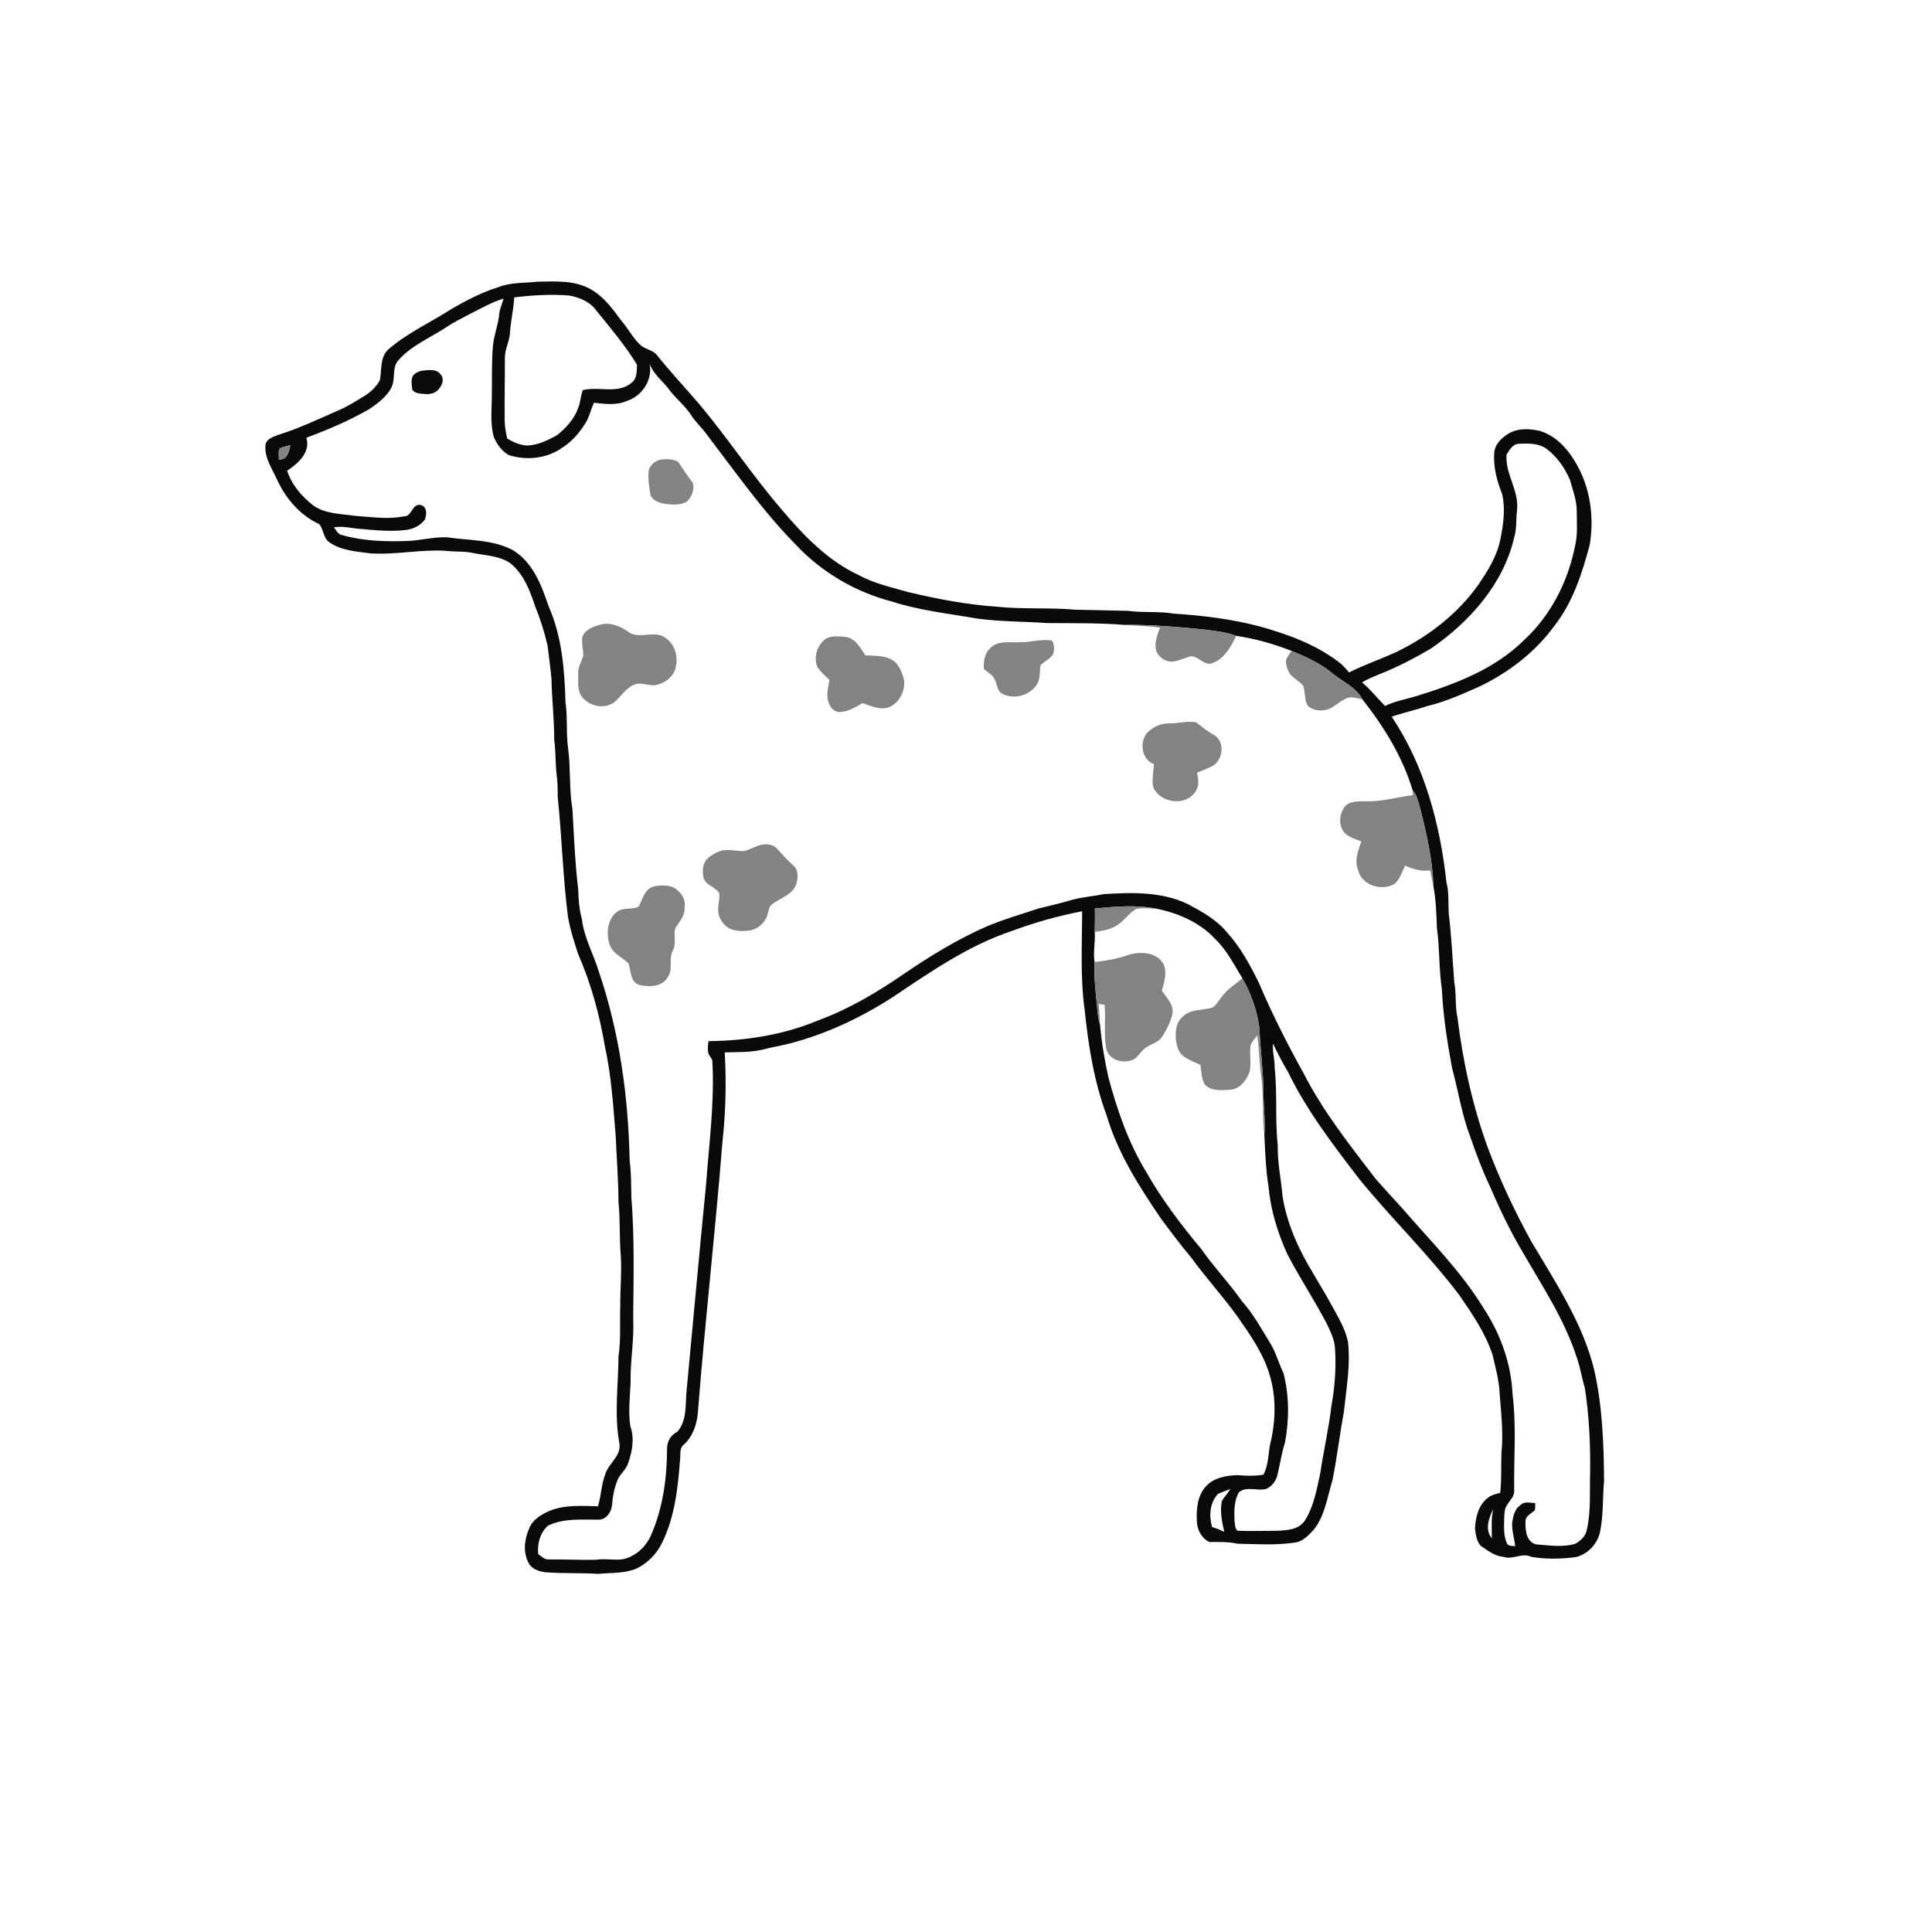 <ns0:svg xmlns:ns0="http://www.w3.org/2000/svg" width="1024pt" height="1024pt" viewBox="0 0 1024 1024" version="1.1">
<ns0:g id="#ffffffff">
<ns0:path fill="#ffffff" opacity="0" d=" M 0.00 0.00 L 1024.00 0.00 L 1024.00 1024.00 L 0.00 1024.00 L 0.00 0.00 M 264.30 152.14 C 253.26 155.58 243.10 161.34 233.33 167.43 C 224.00 172.93 214.24 177.94 205.98 185.03 C 201.29 189.22 202.42 195.92 201.36 201.46 C 199.45 205.02 196.40 207.91 192.96 209.99 C 188.58 212.63 184.27 215.43 179.54 217.43 C 168.98 222.03 158.56 227.06 147.54 230.46 C 144.85 231.57 141.07 232.53 140.70 235.96 C 140.10 242.94 144.52 248.82 147.17 254.91 C 151.80 264.66 159.30 273.25 169.22 277.80 C 171.54 280.56 171.28 285.19 174.57 287.43 C 180.79 291.82 188.70 292.26 195.99 293.26 C 209.36 294.22 222.64 291.16 236.00 291.92 C 241.00 292.58 246.11 292.02 251.06 293.16 C 257.60 294.47 264.78 294.60 270.46 298.50 C 277.73 304.34 281.04 313.44 283.86 322.01 C 286.59 328.54 288.63 335.36 290.24 342.25 C 290.93 348.17 291.79 354.08 292.31 360.02 C 292.48 370.70 293.79 381.32 293.74 392.02 C 294.64 398.48 294.29 405.03 295.13 411.50 C 295.57 415.01 295.60 418.54 295.58 422.07 C 297.78 443.19 298.32 464.52 300.99 485.61 C 302.11 492.42 304.24 498.96 306.36 505.51 C 313.28 521.27 317.81 537.99 320.68 554.94 C 324.09 570.43 325.01 586.29 326.32 602.04 C 326.84 613.69 327.76 625.32 327.80 636.99 C 328.81 646.63 328.19 656.35 329.06 666.00 C 329.56 674.67 328.68 683.33 328.76 692.01 C 328.45 701.00 329.14 710.04 327.81 718.98 C 327.74 734.36 325.44 749.87 328.32 765.14 C 329.27 771.89 322.46 775.60 320.76 781.50 C 318.67 786.92 318.67 792.84 316.92 798.36 C 308.21 798.15 299.07 797.44 290.87 800.96 C 286.77 802.85 282.45 805.38 280.63 809.75 C 278.05 815.38 277.07 822.38 279.99 828.07 C 281.55 831.55 285.51 832.89 289.03 833.32 C 298.33 834.07 307.69 833.57 317.00 834.18 C 323.55 833.55 330.36 834.05 336.62 831.67 C 343.03 828.89 348.20 823.56 351.14 817.25 C 357.77 803.51 359.37 788.07 360.49 773.06 C 360.78 770.71 360.11 767.83 362.03 766.03 C 367.51 761.37 369.70 753.97 370.03 747.00 C 373.71 699.79 379.17 652.72 382.88 605.51 C 384.64 589.67 385.05 573.71 384.12 557.78 C 391.10 557.59 398.21 557.88 405.04 556.12 C 409.37 555.00 413.79 554.25 418.14 553.18 C 437.56 548.20 455.95 539.56 472.79 528.75 C 492.98 515.23 513.30 501.06 536.56 493.34 C 548.57 488.88 560.98 485.40 573.55 482.99 C 573.54 500.34 572.49 517.80 574.86 535.06 C 576.84 554.10 579.85 573.24 586.56 591.27 C 592.42 611.15 603.74 628.78 615.27 645.80 C 620.50 652.84 625.76 659.87 631.40 666.59 C 639.23 677.34 648.24 687.16 656.00 697.97 C 662.87 707.81 669.95 717.90 673.19 729.62 C 676.66 741.65 675.99 754.60 672.95 766.63 C 672.22 771.69 672.10 776.99 669.65 781.62 C 665.13 782.36 660.53 782.27 655.98 781.85 C 649.93 782.04 643.18 783.17 639.00 788.00 C 634.65 792.88 634.07 799.78 634.35 806.02 C 634.38 810.58 636.73 815.30 640.98 817.30 C 646.00 817.28 651.04 817.10 655.99 818.21 C 665.96 818.39 676.03 819.11 685.94 817.64 C 690.22 817.31 693.32 813.98 696.09 811.05 C 702.26 803.56 703.46 793.52 706.24 784.53 C 708.69 772.34 710.13 759.97 712.36 747.74 C 713.63 735.56 715.87 723.32 714.44 711.06 C 712.91 703.97 709.04 697.72 705.59 691.44 C 702.62 685.85 699.21 680.52 696.07 675.03 C 688.35 662.39 682.07 648.61 679.75 633.89 C 679.01 624.91 677.02 616.04 677.24 606.99 C 675.75 593.32 677.10 579.50 675.58 565.85 C 675.68 561.56 674.32 557.38 674.70 553.10 C 677.16 558.24 679.75 563.30 682.69 568.18 C 692.61 588.67 706.54 606.75 720.31 624.74 C 737.45 645.84 757.12 664.77 773.50 686.50 C 780.36 696.43 787.30 706.57 791.10 718.14 C 792.67 725.02 794.62 731.88 794.86 738.98 C 795.67 749.28 796.86 759.67 795.80 769.99 C 795.53 777.06 795.94 784.16 795.14 791.21 C 792.98 791.86 790.65 792.26 788.85 793.70 C 783.72 797.36 782.07 804.08 781.77 810.04 C 782.16 813.21 782.53 816.75 784.75 819.26 C 788.49 821.84 792.24 824.77 796.95 825.18 C 801.86 826.87 806.80 822.75 811.57 825.16 C 819.37 826.48 827.43 826.33 835.28 825.29 C 841.61 823.73 846.55 818.44 848.02 812.12 C 849.91 803.22 849.38 794.03 850.18 785.00 C 850.05 765.27 849.33 745.37 844.97 726.05 C 838.90 701.32 824.58 679.87 811.76 658.24 C 802.87 642.17 795.06 625.51 788.58 608.32 C 780.50 586.12 775.40 562.87 772.51 539.46 C 771.12 533.28 772.00 526.88 770.80 520.68 C 769.86 508.46 769.34 496.22 767.85 484.04 C 767.54 478.55 768.07 472.99 766.64 467.61 C 763.29 436.80 755.05 405.82 737.61 379.83 C 743.73 377.75 750.06 376.42 756.16 374.30 C 766.05 372.00 775.32 367.77 784.56 363.68 C 799.83 356.23 813.77 345.60 823.80 331.78 C 833.62 319.36 838.48 303.99 842.56 288.92 C 844.78 275.73 843.32 261.81 837.53 249.69 C 833.11 240.64 826.43 231.65 816.43 228.47 C 810.95 227.16 804.74 226.80 799.70 229.73 C 795.91 232.02 792.25 235.43 791.97 240.14 C 791.46 247.51 793.38 254.89 796.11 261.70 C 798.02 269.71 796.80 278.06 795.20 286.02 C 793.41 294.77 788.61 302.44 783.69 309.74 C 772.62 325.40 757.00 337.45 739.81 345.71 C 731.62 349.43 723.09 352.35 715.06 356.41 C 713.72 354.91 712.43 353.36 710.96 352.00 C 698.51 341.99 683.28 336.40 668.08 332.13 C 653.10 328.15 637.72 326.22 622.28 325.25 C 614.23 323.87 606.04 324.88 597.97 323.77 C 588.64 323.59 579.32 323.30 570.00 323.16 C 556.00 321.93 541.90 323.02 527.93 321.53 C 512.18 320.46 496.63 317.41 481.28 313.81 C 472.45 311.23 463.32 309.29 455.18 304.83 C 438.80 297.22 426.08 283.98 414.59 270.40 C 399.06 252.42 385.96 232.50 370.72 214.29 C 363.16 205.51 355.26 197.02 348.00 187.99 C 345.67 185.36 341.75 185.14 339.26 182.72 C 335.29 178.91 332.80 173.92 329.19 169.81 C 324.86 163.89 320.35 157.76 314.02 153.86 C 305.39 148.41 294.73 149.13 284.97 149.29 C 278.08 150.08 270.86 149.55 264.30 152.14 Z" />
<ns0:path fill="#ffffff" opacity="0" d=" M 272.54 157.62 C 282.18 156.46 291.92 155.84 301.61 156.63 C 307.15 157.60 312.91 159.99 316.20 164.78 C 323.68 174.01 331.43 183.13 337.62 193.29 C 337.51 196.55 337.68 200.72 334.77 202.86 C 327.52 209.05 317.34 204.61 308.87 206.78 C 307.70 209.90 307.69 213.34 306.35 216.42 C 304.38 222.17 300.03 226.70 295.46 230.52 C 290.40 233.38 284.95 236.03 279.02 236.15 C 275.32 235.79 271.86 234.31 268.75 232.34 C 268.19 229.24 267.49 226.14 267.49 222.98 C 267.33 211.97 267.65 200.97 267.59 189.97 C 267.46 185.19 270.10 180.91 270.32 176.16 C 270.72 169.94 272.24 163.84 272.54 157.62 Z" />
<ns0:path fill="#ffffff" opacity="0" d=" M 250.49 165.68 C 255.86 163.01 261.11 159.96 266.91 158.28 C 266.02 161.46 264.53 164.51 264.44 167.87 C 263.74 172.96 261.81 177.83 261.32 182.97 C 260.51 190.95 260.86 198.99 260.69 207.00 C 260.87 215.17 259.49 223.55 261.72 231.55 C 263.31 235.43 265.98 239.16 269.70 241.22 C 279.14 244.22 290.11 243.06 298.22 237.14 C 302.83 234.18 306.55 230.07 309.51 225.49 C 312.21 221.94 312.94 217.43 314.84 213.47 C 320.65 214.08 326.75 214.99 332.29 212.48 C 340.33 209.95 346.07 201.24 344.28 192.82 C 346.56 198.76 351.90 202.45 355.45 207.52 C 358.87 211.78 363.22 215.24 366.19 219.86 C 368.75 223.87 372.38 227.01 375.07 230.91 C 390.18 250.68 404.50 271.19 422.03 288.94 C 435.68 303.44 453.55 313.86 472.81 318.85 C 487.53 323.62 502.98 325.22 518.15 327.89 C 530.36 329.50 542.72 329.39 554.99 330.23 C 568.56 330.36 582.17 330.09 595.70 331.19 C 602.06 331.72 608.48 331.67 614.80 332.70 C 613.65 336.02 612.18 339.41 612.50 343.01 C 612.69 347.02 616.36 350.16 620.17 350.70 C 623.44 350.79 626.44 349.26 629.51 348.35 C 634.30 345.91 637.60 353.28 642.51 351.50 C 648.93 349.23 652.41 342.79 655.21 337.03 C 665.29 338.48 675.13 341.29 684.60 345.01 C 683.53 346.64 682.07 348.14 681.58 350.07 C 681.60 352.59 682.38 355.12 683.71 357.26 C 685.73 359.67 688.70 361.04 690.74 363.44 C 691.85 366.87 691.38 370.72 693.04 373.98 C 695.70 376.51 699.81 377.08 703.27 376.13 C 707.65 374.80 710.66 370.75 715.16 369.68 C 717.51 369.46 719.81 370.21 722.10 370.67 C 733.50 385.11 743.40 401.16 748.72 418.87 C 748.75 419.52 748.81 420.83 748.85 421.48 C 740.54 422.38 732.42 425.02 724.00 424.69 C 720.14 424.74 715.39 424.34 712.68 427.67 C 709.68 431.69 709.23 438.25 713.15 441.84 C 715.49 443.98 718.63 444.86 721.53 445.97 C 719.86 450.78 717.73 456.06 719.81 461.10 C 721.62 469.33 732.68 472.58 739.38 468.30 C 742.07 465.74 743.15 462.04 744.70 458.77 C 748.90 460.66 753.41 461.98 758.06 461.33 C 758.60 464.22 759.12 467.11 759.78 469.98 C 761.12 477.24 761.32 484.66 761.61 492.02 C 763.13 502.67 762.59 513.48 764.21 524.13 C 764.88 538.29 767.04 552.34 769.67 566.26 C 772.96 578.36 774.78 590.86 779.30 602.61 C 782.33 611.30 785.50 619.96 789.46 628.28 C 794.48 640.03 799.97 651.59 806.45 662.61 C 817.03 681.10 829.14 698.99 835.69 719.46 C 837.64 724.75 838.37 730.37 840.02 735.75 C 842.25 750.38 842.99 765.19 842.80 780.00 C 842.47 790.29 843.36 800.76 841.03 810.88 C 840.43 814.24 837.73 816.63 834.92 818.26 C 828.11 820.25 820.96 819.03 814.04 818.54 C 809.11 817.16 808.37 811.25 808.57 806.93 C 808.10 803.62 811.57 802.32 813.52 800.43 C 813.77 799.18 813.65 797.90 813.68 796.66 C 811.04 796.61 807.87 795.53 805.83 797.80 C 802.74 799.76 802.05 803.60 801.50 806.93 C 801.14 811.20 802.70 815.29 803.05 819.51 C 801.58 819.31 799.92 819.54 798.84 818.35 C 796.85 814.15 797.16 809.43 797.25 804.93 C 797.38 802.51 797.28 799.89 798.70 797.81 C 800.12 795.26 802.85 793.13 802.55 789.93 C 802.31 772.94 803.82 755.87 801.67 738.95 C 800.97 722.52 795.13 706.57 786.06 692.93 C 774.21 673.65 758.09 657.64 743.39 640.61 C 738.60 635.39 733.86 630.14 729.15 624.86 C 715.46 607.00 701.35 589.22 691.07 569.12 C 682.35 553.43 674.24 537.40 667.21 520.88 C 662.50 511.33 657.35 501.83 650.11 493.93 C 644.71 487.39 637.12 483.25 629.78 479.29 C 615.88 472.51 600.02 472.95 584.98 473.91 C 578.87 475.16 572.59 475.55 566.61 477.40 C 561.21 478.97 555.72 480.21 550.27 481.58 C 541.17 484.59 531.93 487.25 523.09 490.98 C 507.38 497.86 492.72 506.86 478.60 516.52 C 464.55 526.13 449.80 534.93 433.74 540.78 C 415.35 548.52 395.40 551.63 375.53 551.82 C 375.28 553.80 375.03 555.82 375.33 557.82 C 375.62 559.48 377.16 560.57 377.55 562.20 C 378.79 584.32 375.80 606.34 374.18 628.34 C 370.56 664.78 367.31 701.22 363.85 737.69 C 363.24 744.84 364.10 753.14 358.98 758.89 C 355.48 760.57 353.50 764.11 353.55 767.97 C 353.49 783.59 351.35 799.44 345.00 813.82 C 342.21 820.02 336.75 825.06 330.01 826.46 C 325.28 827.04 320.51 825.96 315.79 826.72 C 307.52 826.90 299.25 826.46 290.98 826.53 C 288.63 826.78 287.01 824.93 285.28 823.69 C 284.65 818.21 286.28 812.30 290.50 808.59 C 298.82 804.65 308.15 805.48 317.07 805.45 C 321.27 805.56 323.97 801.55 324.40 797.77 C 324.67 793.43 325.52 789.11 327.08 785.04 C 328.22 781.47 331.69 779.29 332.84 775.71 C 335.09 769.44 336.42 762.40 334.09 755.95 C 332.91 748.37 333.88 740.62 334.23 733.00 C 333.95 721.62 336.18 710.39 335.59 699.01 C 335.80 677.59 336.34 656.12 334.65 634.76 C 334.48 628.17 334.60 621.55 333.72 615.01 C 333.02 581.27 328.40 547.42 317.52 515.38 C 314.71 505.90 309.58 497.12 308.41 487.18 C 307.06 482.07 306.57 476.81 306.48 471.54 C 304.77 457.41 304.24 443.19 303.41 428.99 C 301.59 418.37 302.54 407.49 301.13 396.81 C 299.98 388.59 300.91 380.25 299.71 372.04 C 299.24 354.88 297.82 337.27 290.79 321.38 C 287.00 310.14 282.37 297.81 271.61 291.46 C 260.95 285.92 248.59 286.50 237.00 284.79 C 229.92 284.46 222.98 286.49 215.92 286.73 C 204.31 287.14 192.48 286.79 181.26 283.58 C 179.10 283.28 178.26 280.98 176.95 279.55 C 181.00 278.71 185.12 279.72 189.17 280.17 C 197.59 280.86 206.08 281.95 214.54 280.96 C 218.64 280.57 222.83 278.75 225.25 275.29 C 226.25 272.62 226.42 268.42 222.90 267.64 C 218.17 266.86 218.44 274.00 213.94 273.69 C 205.38 275.41 196.67 273.97 188.08 273.39 C 180.63 272.29 172.46 272.46 166.05 267.90 C 159.92 263.16 154.61 256.95 152.18 249.48 C 157.94 245.75 164.70 239.71 162.39 232.04 C 173.84 227.70 185.19 222.95 195.80 216.78 C 200.14 213.90 204.45 210.59 207.13 206.04 C 210.02 201.33 207.31 194.66 211.50 190.57 C 218.37 182.96 228.06 179.02 236.47 173.48 C 240.91 170.48 245.79 168.23 250.49 165.68 M 223.34 196.53 C 222.14 196.80 221.01 197.33 220.01 198.03 C 217.30 199.89 218.27 203.77 218.52 206.56 C 219.94 208.60 222.75 208.62 224.99 208.82 C 227.88 209.11 231.19 208.44 232.85 205.83 C 234.56 203.89 235.54 200.50 233.51 198.45 C 231.21 195.22 226.72 196.19 223.34 196.53 M 349.46 243.76 C 346.96 244.58 344.66 246.51 343.86 249.07 C 343.30 253.54 344.07 258.06 344.80 262.47 C 346.07 265.63 349.89 266.64 352.96 267.14 C 356.63 267.52 360.70 267.81 364.03 265.91 C 366.59 263.43 368.38 259.25 367.11 255.77 C 364.25 252.26 361.98 248.34 359.35 244.69 C 356.33 243.17 352.72 243.14 349.46 243.76 M 318.29 331.04 C 314.60 332.05 310.19 333.58 308.71 337.48 C 307.97 340.96 309.40 344.45 309.09 347.94 C 308.09 350.90 306.24 353.67 306.46 356.93 C 306.54 360.73 305.96 364.85 307.77 368.36 C 311.41 374.23 320.38 376.45 325.91 371.91 C 329.08 369.10 331.38 365.28 335.26 363.30 C 338.91 361.10 343.13 363.44 347.04 363.20 C 351.20 362.52 355.16 360.07 357.23 356.32 C 360.01 350.24 358.58 342.10 352.86 338.20 C 346.94 333.49 338.43 339.47 332.60 334.58 C 328.48 331.76 323.31 329.69 318.29 331.04 M 436.06 340.03 C 432.65 343.40 431.51 348.63 433.02 353.14 C 434.67 355.98 437.30 358.07 439.61 360.35 C 438.99 364.35 437.72 368.59 439.26 372.54 C 440.07 375.01 442.24 377.42 445.03 377.37 C 449.48 377.29 453.38 374.78 457.15 372.69 C 461.57 374.09 466.24 376.46 470.95 374.94 C 476.35 372.79 479.71 366.70 479.22 361.00 C 478.61 357.45 477.14 353.94 474.76 351.21 C 470.41 347.20 464.16 347.64 458.67 347.36 C 455.99 343.39 453.31 338.08 447.96 337.55 C 443.95 337.28 438.96 336.55 436.06 340.03 M 540.00 340.39 C 535.03 340.68 529.17 339.39 525.20 343.21 C 521.94 346.06 521.12 350.46 521.47 354.59 C 523.62 356.44 526.55 357.83 527.46 360.74 C 528.58 363.11 528.64 366.46 531.31 367.74 C 537.86 371.23 547.19 368.20 550.30 361.39 C 551.35 358.54 550.99 355.43 551.54 352.50 C 553.76 350.45 556.77 349.15 558.31 346.44 C 558.84 344.15 558.95 341.42 557.44 339.47 C 551.64 338.55 545.83 340.62 540.00 340.39 M 620.01 383.42 C 616.33 383.31 612.66 384.46 609.82 386.84 C 603.55 390.93 604.27 402.41 611.59 404.98 C 611.49 409.21 610.14 413.55 611.45 417.71 C 615.40 425.76 628.55 427.43 633.57 419.58 C 635.82 416.61 635.10 412.86 634.46 409.50 C 637.06 408.43 639.74 407.50 642.26 406.22 C 648.22 403.17 649.58 393.25 643.51 389.58 C 640.03 387.71 637.03 385.16 633.88 382.84 C 629.27 381.96 624.64 383.45 620.01 383.42 M 402.29 448.10 C 399.50 448.98 396.95 450.55 394.06 451.11 C 390.38 451.12 386.70 450.15 383.03 450.71 C 380.07 451.45 377.28 452.95 375.04 455.02 C 372.36 457.52 372.20 461.60 372.82 464.98 C 373.79 469.33 379.37 469.89 381.27 473.60 C 381.55 477.07 380.25 480.51 380.75 483.99 C 381.42 487.35 383.59 490.45 386.62 492.10 C 389.86 493.57 393.56 493.64 397.05 493.20 C 401.83 492.56 406.03 488.65 407.01 483.93 C 407.60 482.33 407.58 480.19 409.25 479.26 C 413.49 475.93 419.77 474.47 421.86 468.98 C 423.07 465.65 423.44 461.11 420.42 458.62 C 417.36 455.99 414.70 452.99 412.01 450.01 C 409.64 447.24 405.53 447.03 402.29 448.10 M 347.37 469.68 C 341.83 470.48 340.67 476.41 338.51 480.56 C 334.76 482.36 329.90 480.65 326.58 483.59 C 321.69 487.81 321.27 495.18 323.19 500.95 C 324.95 505.58 329.94 507.36 333.15 510.71 C 334.46 514.64 334.01 520.46 338.81 522.05 C 344.00 523.17 350.98 523.20 353.94 517.89 C 356.99 513.68 354.13 508.17 356.65 503.79 C 358.58 500.15 356.95 495.95 357.83 492.15 C 359.86 488.62 363.21 485.46 362.84 481.03 C 363.51 477.46 361.82 474.08 359.06 471.90 C 356.00 468.86 351.31 469.05 347.37 469.68 Z" />
<ns0:path fill="#ffffff" opacity="0" d=" M 798.49 241.00 C 799.97 238.55 801.78 235.30 805.02 235.20 C 810.07 235.03 815.65 234.78 819.89 238.04 C 825.29 242.12 829.28 247.93 832.02 254.08 C 833.56 259.62 835.74 265.11 835.70 270.95 C 835.71 277.11 836.31 283.42 834.79 289.46 C 831.11 308.14 822.04 325.98 808.03 339.02 C 792.07 355.00 770.39 362.92 749.25 369.39 C 744.13 370.78 738.90 371.85 734.09 374.17 C 729.98 370.04 726.41 365.38 721.89 361.68 C 726.01 359.27 730.50 357.61 734.90 355.80 C 743.10 352.31 750.99 348.15 758.64 343.60 C 779.05 329.50 796.89 309.46 802.58 284.77 C 804.05 279.95 803.40 274.86 804.11 269.93 C 805.03 259.80 797.72 251.12 798.49 241.00 Z" />
<ns0:path fill="#ffffff" opacity="0" d=" M 592.83 489.87 C 596.22 487.52 598.53 483.85 602.14 481.80 C 605.79 481.04 609.57 481.49 613.26 481.69 C 624.78 484.08 636.12 489.02 644.19 497.81 C 650.32 503.66 654.04 511.38 658.49 518.47 C 654.96 521.61 650.76 524.05 647.91 527.90 C 646.28 529.88 645.00 532.21 643.00 533.86 C 637.70 535.71 631.12 534.53 626.86 538.88 C 623.20 541.98 622.78 547.17 623.34 551.62 C 623.77 554.58 624.68 557.82 627.17 559.73 C 629.92 561.77 633.16 563.00 636.27 564.42 C 636.83 568.02 636.62 572.12 638.88 575.17 C 642.34 578.42 647.55 577.82 651.91 577.59 C 657.00 577.31 660.56 572.73 662.22 568.31 C 663.39 563.65 662.11 558.80 662.81 554.10 C 663.58 552.06 665.10 550.45 666.42 548.76 C 667.36 556.41 667.59 564.13 668.60 571.77 C 669.81 581.58 668.91 591.50 670.12 601.32 C 670.56 610.59 670.91 619.91 672.36 629.10 C 673.48 641.39 677.16 653.33 682.23 664.54 C 688.68 677.01 696.45 688.73 702.99 701.16 C 705.07 705.53 707.40 709.99 707.60 714.93 C 708.24 725.07 707.48 735.28 705.67 745.27 C 704.23 757.37 701.48 769.26 699.68 781.30 C 697.77 789.85 696.28 798.82 691.37 806.27 C 688.07 810.81 682.09 811.10 676.99 811.34 C 669.98 811.37 662.96 811.58 655.95 811.35 C 654.36 810.09 654.64 807.71 654.29 805.91 C 654.11 800.84 654.05 795.25 656.76 790.79 C 660.80 787.70 666.36 790.31 670.99 789.22 C 674.16 787.88 676.45 784.87 677.12 781.53 C 678.46 775.83 679.33 770.01 681.11 764.42 C 683.33 752.32 683.37 739.66 680.25 727.71 C 677.79 722.71 676.39 717.24 673.55 712.42 C 668.76 704.65 664.41 696.52 658.28 689.69 C 651.64 680.14 643.49 671.76 636.86 662.20 C 626.12 649.35 615.92 635.94 607.64 621.33 C 598.17 605.92 592.22 588.64 587.54 571.25 C 585.49 562.01 583.85 552.65 583.07 543.21 C 582.81 539.50 582.61 535.80 582.37 532.10 C 583.38 532.23 584.40 532.37 585.43 532.51 C 586.14 540.17 584.98 547.94 586.28 555.55 C 587.49 562.10 595.98 564.25 601.26 561.27 C 603.40 559.73 604.76 557.40 606.71 555.66 C 609.76 553.36 614.07 552.65 616.15 549.17 C 618.54 545.38 620.68 541.28 621.50 536.84 C 621.94 532.18 618.16 528.67 615.81 525.07 C 617.04 520.61 618.70 515.62 616.77 511.14 C 613.22 504.50 604.33 504.17 597.94 506.15 C 592.21 508.22 586.19 509.24 580.15 509.90 C 579.30 504.58 580.62 499.26 580.23 493.92 C 584.60 493.34 589.22 492.63 592.83 489.87 Z" />
<ns0:path fill="#ffffff" opacity="0" d=" M 645.60 791.77 C 647.75 790.83 649.95 790.02 652.14 789.20 C 650.82 791.47 648.85 793.29 647.62 795.60 C 646.50 801.02 647.67 806.59 648.89 811.89 C 646.78 810.91 644.64 810.01 642.41 809.37 C 640.70 803.42 641.20 796.42 645.60 791.77 Z" />
<ns0:path fill="#ffffff" opacity="0" d=" M 790.69 815.34 C 786.92 810.67 789.02 804.63 791.48 799.91 C 790.19 804.98 790.80 810.18 790.69 815.34 Z" />
</ns0:g>
<ns0:g id="#0a0a0aff">
<ns0:path fill="#0a0a0a" opacity="1.00" d=" M 264.30 152.14 C 270.86 149.55 278.08 150.08 284.97 149.29 C 294.73 149.13 305.39 148.41 314.02 153.86 C 320.35 157.76 324.86 163.89 329.19 169.81 C 332.80 173.92 335.29 178.91 339.26 182.72 C 341.75 185.14 345.67 185.36 348.00 187.99 C 355.26 197.02 363.16 205.51 370.72 214.29 C 385.96 232.50 399.06 252.42 414.59 270.40 C 426.08 283.98 438.80 297.22 455.18 304.83 C 463.32 309.29 472.45 311.23 481.28 313.81 C 496.63 317.41 512.18 320.46 527.93 321.53 C 541.90 323.02 556.00 321.93 570.00 323.16 C 579.32 323.30 588.64 323.59 597.97 323.77 C 606.04 324.88 614.23 323.87 622.28 325.25 C 637.72 326.22 653.10 328.15 668.08 332.13 C 683.28 336.40 698.51 341.99 710.96 352.00 C 712.43 353.36 713.72 354.91 715.06 356.41 C 723.09 352.35 731.62 349.43 739.81 345.71 C 757.00 337.45 772.62 325.40 783.69 309.74 C 788.61 302.44 793.41 294.77 795.20 286.02 C 796.80 278.06 798.02 269.71 796.11 261.70 C 793.38 254.89 791.46 247.51 791.97 240.14 C 792.25 235.43 795.91 232.02 799.70 229.73 C 804.74 226.80 810.95 227.16 816.43 228.47 C 826.43 231.65 833.11 240.64 837.53 249.69 C 843.32 261.81 844.78 275.73 842.56 288.92 C 838.48 303.99 833.62 319.36 823.80 331.78 C 813.77 345.60 799.83 356.23 784.56 363.68 C 775.32 367.77 766.05 372.00 756.16 374.30 C 750.06 376.42 743.73 377.75 737.61 379.83 C 755.05 405.82 763.29 436.80 766.64 467.61 C 768.07 472.99 767.54 478.55 767.85 484.04 C 769.34 496.22 769.86 508.46 770.80 520.68 C 772.00 526.88 771.12 533.28 772.51 539.46 C 775.40 562.87 780.50 586.12 788.58 608.32 C 795.06 625.51 802.87 642.17 811.76 658.24 C 824.58 679.87 838.90 701.32 844.97 726.05 C 849.33 745.37 850.05 765.27 850.18 785.00 C 849.38 794.03 849.91 803.22 848.02 812.12 C 846.55 818.44 841.61 823.73 835.28 825.29 C 827.43 826.33 819.37 826.48 811.57 825.16 C 806.80 822.75 801.86 826.87 796.95 825.18 C 792.24 824.77 788.49 821.84 784.75 819.26 C 782.53 816.75 782.16 813.21 781.77 810.04 C 782.07 804.08 783.72 797.36 788.85 793.70 C 790.65 792.26 792.98 791.86 795.14 791.21 C 795.94 784.16 795.53 777.06 795.80 769.99 C 796.86 759.67 795.67 749.28 794.86 738.98 C 794.62 731.88 792.67 725.02 791.10 718.14 C 787.30 706.57 780.36 696.43 773.50 686.50 C 757.12 664.77 737.45 645.84 720.31 624.74 C 706.54 606.75 692.61 588.67 682.69 568.18 C 679.75 563.30 677.16 558.24 674.70 553.10 C 674.32 557.38 675.68 561.56 675.58 565.85 C 677.10 579.50 675.75 593.32 677.24 606.99 C 677.02 616.04 679.01 624.91 679.75 633.89 C 682.07 648.61 688.35 662.39 696.07 675.03 C 699.21 680.52 702.62 685.85 705.59 691.44 C 709.04 697.72 712.91 703.97 714.44 711.06 C 715.87 723.32 713.63 735.56 712.36 747.74 C 710.13 759.97 708.69 772.34 706.24 784.53 C 703.46 793.52 702.26 803.56 696.09 811.05 C 693.32 813.98 690.22 817.31 685.94 817.64 C 676.03 819.11 665.96 818.39 655.99 818.21 C 651.04 817.10 646.00 817.28 640.98 817.30 C 636.73 815.30 634.38 810.58 634.35 806.02 C 634.07 799.78 634.65 792.88 639.00 788.00 C 643.18 783.17 649.93 782.04 655.98 781.85 C 660.53 782.27 665.13 782.36 669.65 781.62 C 672.10 776.99 672.22 771.69 672.95 766.63 C 675.99 754.60 676.66 741.65 673.19 729.62 C 669.95 717.90 662.87 707.81 656.00 697.97 C 648.24 687.16 639.23 677.34 631.40 666.59 C 625.76 659.87 620.50 652.84 615.27 645.80 C 603.74 628.78 592.42 611.15 586.56 591.27 C 579.85 573.24 576.84 554.10 574.86 535.06 C 572.49 517.80 573.54 500.34 573.55 482.99 C 560.98 485.40 548.57 488.88 536.56 493.34 C 513.30 501.06 492.98 515.23 472.79 528.75 C 455.95 539.56 437.56 548.20 418.14 553.18 C 413.79 554.25 409.37 555.00 405.04 556.12 C 398.21 557.88 391.10 557.59 384.12 557.78 C 385.05 573.71 384.64 589.67 382.88 605.51 C 379.17 652.72 373.71 699.79 370.03 747.00 C 369.70 753.97 367.51 761.37 362.03 766.03 C 360.11 767.83 360.78 770.71 360.49 773.06 C 359.37 788.07 357.77 803.51 351.14 817.25 C 348.20 823.56 343.03 828.89 336.62 831.67 C 330.36 834.05 323.55 833.55 317.00 834.18 C 307.69 833.57 298.33 834.07 289.03 833.32 C 285.51 832.89 281.55 831.55 279.99 828.07 C 277.07 822.38 278.05 815.38 280.63 809.75 C 282.45 805.38 286.77 802.85 290.87 800.96 C 299.07 797.44 308.21 798.15 316.92 798.36 C 318.67 792.84 318.67 786.92 320.76 781.50 C 322.46 775.60 329.27 771.89 328.32 765.14 C 325.44 749.87 327.74 734.36 327.81 718.98 C 329.14 710.04 328.45 701.00 328.76 692.01 C 328.68 683.33 329.56 674.67 329.06 666.00 C 328.19 656.35 328.81 646.63 327.80 636.99 C 327.76 625.32 326.84 613.69 326.32 602.04 C 325.01 586.29 324.09 570.43 320.68 554.94 C 317.81 537.99 313.28 521.27 306.36 505.51 C 304.24 498.96 302.11 492.42 300.99 485.61 C 298.32 464.52 297.78 443.19 295.58 422.07 C 295.60 418.54 295.57 415.01 295.13 411.50 C 294.29 405.03 294.64 398.48 293.74 392.02 C 293.79 381.32 292.48 370.70 292.31 360.02 C 291.79 354.08 290.93 348.17 290.24 342.25 C 288.63 335.36 286.59 328.54 283.86 322.01 C 281.04 313.44 277.73 304.34 270.46 298.50 C 264.78 294.60 257.60 294.47 251.06 293.16 C 246.11 292.02 241.00 292.58 236.00 291.92 C 222.64 291.16 209.36 294.22 195.99 293.26 C 188.70 292.26 180.79 291.82 174.57 287.43 C 171.28 285.19 171.54 280.56 169.22 277.80 C 159.30 273.25 151.80 264.66 147.17 254.91 C 144.52 248.82 140.10 242.94 140.70 235.96 C 141.07 232.53 144.85 231.57 147.54 230.46 C 158.56 227.06 168.98 222.03 179.54 217.43 C 184.27 215.43 188.58 212.63 192.96 209.99 C 196.40 207.91 199.45 205.02 201.36 201.46 C 202.42 195.92 201.29 189.22 205.98 185.03 C 214.24 177.94 224.00 172.93 233.33 167.43 C 243.10 161.34 253.26 155.58 264.30 152.14 M 272.54 157.62 C 272.24 163.84 270.72 169.94 270.32 176.16 C 270.10 180.91 267.46 185.19 267.59 189.97 C 267.65 200.97 267.33 211.97 267.49 222.98 C 267.49 226.14 268.19 229.24 268.75 232.34 C 271.86 234.31 275.32 235.79 279.02 236.15 C 284.95 236.03 290.40 233.38 295.46 230.52 C 300.03 226.70 304.38 222.17 306.35 216.42 C 307.69 213.34 307.70 209.90 308.87 206.78 C 317.34 204.61 327.52 209.05 334.77 202.86 C 337.68 200.72 337.51 196.55 337.62 193.29 C 331.43 183.13 323.68 174.01 316.20 164.78 C 312.91 159.99 307.15 157.60 301.61 156.63 C 291.92 155.84 282.18 156.46 272.54 157.62 M 250.49 165.68 C 245.79 168.23 240.91 170.48 236.47 173.48 C 228.06 179.02 218.37 182.96 211.50 190.57 C 207.31 194.66 210.02 201.33 207.13 206.04 C 204.45 210.59 200.14 213.90 195.80 216.78 C 185.19 222.95 173.84 227.70 162.39 232.04 C 164.70 239.71 157.94 245.75 152.18 249.48 C 154.61 256.95 159.92 263.16 166.05 267.90 C 172.46 272.46 180.63 272.29 188.08 273.39 C 196.67 273.97 205.38 275.41 213.94 273.69 C 218.44 274.00 218.17 266.86 222.90 267.64 C 226.42 268.42 226.25 272.62 225.25 275.29 C 222.83 278.75 218.64 280.57 214.54 280.96 C 206.08 281.95 197.59 280.86 189.17 280.17 C 185.12 279.72 181.00 278.71 176.95 279.55 C 178.26 280.98 179.10 283.28 181.26 283.58 C 192.48 286.79 204.31 287.14 215.92 286.73 C 222.98 286.49 229.92 284.46 237.00 284.79 C 248.59 286.50 260.95 285.92 271.61 291.46 C 282.37 297.81 287.00 310.14 290.79 321.38 C 297.82 337.27 299.24 354.88 299.71 372.04 C 300.91 380.25 299.98 388.59 301.13 396.81 C 302.54 407.49 301.59 418.37 303.41 428.99 C 304.24 443.19 304.77 457.41 306.48 471.54 C 306.57 476.81 307.06 482.07 308.41 487.18 C 309.58 497.12 314.71 505.90 317.52 515.38 C 328.40 547.42 333.02 581.27 333.72 615.01 C 334.60 621.55 334.48 628.17 334.65 634.76 C 336.34 656.12 335.80 677.59 335.59 699.01 C 336.18 710.39 333.95 721.62 334.23 733.00 C 333.88 740.62 332.91 748.37 334.09 755.95 C 336.42 762.40 335.09 769.44 332.84 775.71 C 331.69 779.29 328.22 781.47 327.08 785.04 C 325.52 789.11 324.67 793.43 324.40 797.77 C 323.97 801.55 321.27 805.56 317.07 805.45 C 308.15 805.48 298.82 804.65 290.50 808.59 C 286.28 812.30 284.65 818.21 285.28 823.69 C 287.01 824.93 288.63 826.78 290.98 826.53 C 299.25 826.46 307.52 826.90 315.79 826.72 C 320.51 825.96 325.28 827.04 330.01 826.46 C 336.75 825.06 342.21 820.02 345.00 813.82 C 351.35 799.44 353.49 783.59 353.55 767.97 C 353.50 764.11 355.48 760.57 358.98 758.89 C 364.10 753.14 363.24 744.84 363.85 737.69 C 367.31 701.22 370.56 664.78 374.18 628.34 C 375.80 606.34 378.79 584.32 377.55 562.20 C 377.16 560.57 375.62 559.48 375.33 557.82 C 375.03 555.82 375.28 553.80 375.53 551.82 C 395.40 551.63 415.35 548.52 433.74 540.78 C 449.80 534.93 464.55 526.13 478.60 516.52 C 492.72 506.86 507.38 497.86 523.09 490.98 C 531.93 487.25 541.17 484.59 550.27 481.58 C 555.72 480.21 561.21 478.97 566.61 477.40 C 572.59 475.55 578.87 475.16 584.98 473.91 C 600.02 472.95 615.88 472.51 629.78 479.29 C 637.12 483.25 644.71 487.39 650.11 493.93 C 657.35 501.83 662.50 511.33 667.21 520.88 C 674.24 537.40 682.35 553.43 691.07 569.12 C 701.35 589.22 715.46 607.00 729.15 624.86 C 733.86 630.14 738.60 635.39 743.39 640.61 C 758.09 657.64 774.21 673.65 786.06 692.93 C 795.13 706.57 800.97 722.52 801.67 738.95 C 803.82 755.87 802.31 772.94 802.55 789.93 C 802.85 793.13 800.12 795.26 798.70 797.81 C 797.28 799.89 797.38 802.51 797.25 804.93 C 797.16 809.43 796.85 814.15 798.84 818.35 C 799.92 819.54 801.58 819.31 803.05 819.51 C 802.70 815.29 801.14 811.20 801.50 806.93 C 802.05 803.60 802.74 799.76 805.83 797.80 C 807.87 795.53 811.04 796.61 813.68 796.66 C 813.65 797.90 813.77 799.18 813.52 800.43 C 811.57 802.32 808.10 803.62 808.57 806.93 C 808.37 811.25 809.11 817.16 814.04 818.54 C 820.96 819.03 828.11 820.25 834.92 818.26 C 837.73 816.63 840.43 814.24 841.03 810.88 C 843.36 800.76 842.47 790.29 842.80 780.00 C 842.99 765.19 842.25 750.38 840.02 735.75 C 838.37 730.37 837.64 724.75 835.69 719.46 C 829.14 698.99 817.03 681.10 806.45 662.61 C 799.97 651.59 794.48 640.03 789.46 628.28 C 785.50 619.96 782.33 611.30 779.30 602.61 C 774.78 590.86 772.96 578.36 769.67 566.26 C 767.04 552.34 764.88 538.29 764.21 524.13 C 762.59 513.48 763.13 502.67 761.61 492.02 C 761.32 484.66 761.12 477.24 759.78 469.98 C 759.28 455.88 756.20 442.01 752.69 428.39 C 751.74 425.08 751.06 421.53 748.72 418.87 C 743.40 401.16 733.50 385.11 722.10 370.67 C 718.42 363.65 710.64 361.01 705.05 355.92 C 698.91 351.19 691.75 347.92 684.60 345.01 C 675.13 341.29 665.29 338.48 655.21 337.03 C 649.69 334.93 643.76 334.37 637.95 333.63 C 623.91 332.23 609.82 331.07 595.70 331.19 C 582.17 330.09 568.56 330.36 554.99 330.23 C 542.72 329.39 530.36 329.50 518.15 327.89 C 502.98 325.22 487.53 323.62 472.81 318.85 C 453.55 313.86 435.68 303.44 422.03 288.94 C 404.50 271.19 390.18 250.68 375.07 230.91 C 372.38 227.01 368.75 223.87 366.19 219.86 C 363.22 215.24 358.87 211.78 355.45 207.52 C 351.90 202.45 346.56 198.76 344.28 192.82 C 346.07 201.24 340.33 209.95 332.29 212.48 C 326.75 214.99 320.65 214.08 314.84 213.47 C 312.94 217.43 312.21 221.94 309.51 225.49 C 306.55 230.07 302.83 234.18 298.22 237.14 C 290.11 243.06 279.14 244.22 269.70 241.22 C 265.98 239.16 263.31 235.43 261.72 231.55 C 259.49 223.55 260.87 215.17 260.69 207.00 C 260.86 198.99 260.51 190.95 261.32 182.97 C 261.81 177.83 263.74 172.96 264.44 167.87 C 264.53 164.51 266.02 161.46 266.91 158.28 C 261.11 159.96 255.86 163.01 250.49 165.68 M 798.49 241.00 C 797.72 251.12 805.03 259.80 804.11 269.93 C 803.40 274.86 804.05 279.95 802.58 284.77 C 796.89 309.46 779.05 329.50 758.64 343.60 C 750.99 348.15 743.10 352.31 734.90 355.80 C 730.50 357.61 726.01 359.27 721.89 361.68 C 726.41 365.38 729.98 370.04 734.09 374.17 C 738.90 371.85 744.13 370.78 749.25 369.39 C 770.39 362.92 792.07 355.00 808.03 339.02 C 822.04 325.98 831.11 308.14 834.79 289.46 C 836.31 283.42 835.71 277.11 835.70 270.95 C 835.74 265.11 833.56 259.62 832.02 254.08 C 829.28 247.93 825.29 242.12 819.89 238.04 C 815.65 234.78 810.07 235.03 805.02 235.20 C 801.78 235.30 799.97 238.55 798.49 241.00 M 148.41 237.56 C 147.17 239.20 148.02 241.58 147.75 243.51 C 152.18 243.92 153.24 239.39 153.85 236.01 C 152.01 236.44 150.15 236.82 148.41 237.56 M 580.30 481.52 C 580.42 485.65 580.33 489.78 580.23 493.92 C 580.62 499.26 579.30 504.58 580.15 509.90 C 579.74 517.93 580.78 525.95 581.51 533.94 C 581.71 537.07 582.10 540.21 583.07 543.21 C 583.85 552.65 585.49 562.01 587.54 571.25 C 592.22 588.64 598.17 605.92 607.64 621.33 C 615.92 635.94 626.12 649.35 636.86 662.20 C 643.49 671.76 651.64 680.14 658.28 689.69 C 664.41 696.52 668.76 704.65 673.55 712.42 C 676.39 717.24 677.79 722.71 680.25 727.71 C 683.37 739.66 683.33 752.32 681.11 764.42 C 679.33 770.01 678.46 775.83 677.12 781.53 C 676.45 784.87 674.16 787.88 670.99 789.22 C 666.36 790.31 660.80 787.70 656.76 790.79 C 654.05 795.25 654.11 800.84 654.29 805.91 C 654.64 807.71 654.36 810.09 655.95 811.35 C 662.96 811.58 669.98 811.37 676.99 811.34 C 682.09 811.10 688.07 810.81 691.37 806.27 C 696.28 798.82 697.77 789.85 699.68 781.30 C 701.48 769.26 704.23 757.37 705.67 745.27 C 707.48 735.28 708.24 725.07 707.60 714.93 C 707.40 709.99 705.07 705.53 702.99 701.16 C 696.45 688.73 688.68 677.01 682.23 664.54 C 677.16 653.33 673.48 641.39 672.36 629.10 C 670.91 619.91 670.56 610.59 670.12 601.32 C 670.79 593.20 669.45 585.10 669.70 576.99 C 669.27 566.05 668.01 555.17 667.41 544.24 C 666.14 535.20 662.96 526.42 658.49 518.47 C 654.04 511.38 650.32 503.66 644.19 497.81 C 636.12 489.02 624.78 484.08 613.26 481.69 C 602.43 479.45 591.22 480.52 580.30 481.52 M 645.60 791.77 C 641.20 796.42 640.70 803.42 642.41 809.37 C 644.64 810.01 646.78 810.91 648.89 811.89 C 647.67 806.59 646.50 801.02 647.62 795.60 C 648.85 793.29 650.82 791.47 652.14 789.20 C 649.95 790.02 647.75 790.83 645.60 791.77 M 811.27 799.27 C 811.80 799.76 811.80 799.76 811.27 799.27 M 790.69 815.34 C 790.80 810.18 790.19 804.98 791.48 799.91 C 789.02 804.63 786.92 810.67 790.69 815.34 Z" />
<ns0:path fill="#0a0a0a" opacity="1.00" d=" M 223.34 196.53 C 226.72 196.19 231.21 195.22 233.51 198.45 C 235.54 200.50 234.56 203.89 232.85 205.83 C 231.19 208.44 227.88 209.11 224.99 208.82 C 222.75 208.62 219.94 208.60 218.52 206.56 C 218.27 203.77 217.30 199.89 220.01 198.03 C 221.01 197.33 222.14 196.80 223.34 196.53 Z" />
</ns0:g>
<ns0:g id="#838383ff">
<ns0:path fill="#838383" opacity="1.00" d=" M 148.41 237.56 C 150.15 236.82 152.01 236.44 153.85 236.01 C 153.24 239.39 152.18 243.92 147.75 243.51 C 148.02 241.58 147.17 239.20 148.41 237.56 Z" />
<ns0:path fill="#838383" opacity="1.00" d=" M 349.46 243.76 C 352.72 243.14 356.33 243.17 359.35 244.69 C 361.98 248.34 364.25 252.26 367.11 255.77 C 368.38 259.25 366.59 263.43 364.03 265.91 C 360.70 267.81 356.63 267.52 352.96 267.14 C 349.89 266.64 346.07 265.63 344.80 262.47 C 344.07 258.06 343.30 253.54 343.86 249.07 C 344.66 246.51 346.96 244.58 349.46 243.76 Z" />
<ns0:path fill="#838383" opacity="1.00" d=" M 318.29 331.04 C 323.31 329.69 328.48 331.76 332.60 334.58 C 338.43 339.47 346.94 333.49 352.86 338.20 C 358.58 342.10 360.01 350.24 357.23 356.32 C 355.16 360.07 351.20 362.52 347.04 363.20 C 343.13 363.44 338.91 361.10 335.26 363.30 C 331.38 365.28 329.08 369.10 325.91 371.91 C 320.38 376.45 311.41 374.23 307.77 368.36 C 305.96 364.85 306.54 360.73 306.46 356.93 C 306.24 353.67 308.09 350.90 309.09 347.94 C 309.40 344.45 307.97 340.96 308.71 337.48 C 310.19 333.58 314.60 332.05 318.29 331.04 Z" />
<ns0:path fill="#838383" opacity="1.00" d=" M 595.70 331.19 C 609.82 331.07 623.91 332.23 637.95 333.63 C 643.76 334.37 649.69 334.93 655.21 337.03 C 652.41 342.79 648.93 349.23 642.51 351.50 C 637.60 353.28 634.30 345.91 629.51 348.35 C 626.44 349.26 623.44 350.79 620.17 350.70 C 616.36 350.16 612.69 347.02 612.50 343.01 C 612.18 339.41 613.65 336.02 614.80 332.70 C 608.48 331.67 602.06 331.72 595.70 331.19 Z" />
<ns0:path fill="#838383" opacity="1.00" d=" M 436.06 340.03 C 438.96 336.55 443.95 337.28 447.96 337.55 C 453.31 338.08 455.99 343.39 458.67 347.36 C 464.16 347.64 470.41 347.20 474.76 351.21 C 477.14 353.94 478.61 357.45 479.22 361.00 C 479.71 366.70 476.35 372.79 470.95 374.94 C 466.24 376.46 461.57 374.09 457.15 372.69 C 453.38 374.78 449.48 377.29 445.03 377.37 C 442.24 377.42 440.07 375.01 439.26 372.54 C 437.72 368.59 438.99 364.35 439.61 360.35 C 437.30 358.07 434.67 355.98 433.02 353.14 C 431.51 348.63 432.65 343.40 436.06 340.03 Z" />
<ns0:path fill="#838383" opacity="1.00" d=" M 540.00 340.39 C 545.83 340.62 551.64 338.55 557.44 339.47 C 558.95 341.42 558.84 344.15 558.31 346.44 C 556.77 349.15 553.76 350.45 551.54 352.50 C 550.99 355.43 551.35 358.54 550.30 361.39 C 547.19 368.20 537.86 371.23 531.31 367.74 C 528.64 366.46 528.58 363.11 527.46 360.74 C 526.55 357.83 523.62 356.44 521.47 354.59 C 521.12 350.46 521.94 346.06 525.20 343.21 C 529.17 339.39 535.03 340.68 540.00 340.39 Z" />
<ns0:path fill="#838383" opacity="1.00" d=" M 684.60 345.01 C 691.75 347.92 698.91 351.19 705.05 355.92 C 710.64 361.01 718.42 363.65 722.10 370.67 C 719.81 370.21 717.51 369.46 715.16 369.68 C 710.66 370.75 707.65 374.80 703.27 376.13 C 699.81 377.08 695.70 376.51 693.04 373.98 C 691.38 370.72 691.85 366.87 690.74 363.44 C 688.70 361.04 685.73 359.67 683.71 357.26 C 682.38 355.12 681.60 352.59 681.58 350.07 C 682.07 348.14 683.53 346.64 684.60 345.01 Z" />
<ns0:path fill="#838383" opacity="1.00" d=" M 620.01 383.42 C 624.64 383.45 629.27 381.96 633.88 382.84 C 637.03 385.16 640.03 387.71 643.51 389.58 C 649.58 393.25 648.22 403.17 642.26 406.22 C 639.74 407.50 637.06 408.43 634.46 409.50 C 635.10 412.86 635.82 416.61 633.57 419.58 C 628.55 427.43 615.40 425.76 611.45 417.71 C 610.14 413.55 611.49 409.21 611.59 404.98 C 604.27 402.41 603.55 390.93 609.82 386.84 C 612.66 384.46 616.33 383.31 620.01 383.42 Z" />
<ns0:path fill="#838383" opacity="1.00" d=" M 748.72 418.87 C 751.06 421.53 751.74 425.08 752.69 428.39 C 756.20 442.01 759.28 455.88 759.78 469.98 C 759.12 467.11 758.60 464.22 758.06 461.33 C 753.41 461.98 748.90 460.66 744.70 458.77 C 743.15 462.04 742.07 465.74 739.38 468.30 C 732.68 472.58 721.62 469.33 719.81 461.10 C 717.73 456.06 719.86 450.78 721.53 445.97 C 718.63 444.86 715.49 443.98 713.15 441.84 C 709.23 438.25 709.68 431.69 712.68 427.67 C 715.39 424.34 720.14 424.74 724.00 424.69 C 732.42 425.02 740.54 422.38 748.85 421.48 C 748.81 420.83 748.75 419.52 748.72 418.87 Z" />
<ns0:path fill="#838383" opacity="1.00" d=" M 402.29 448.10 C 405.53 447.03 409.64 447.24 412.01 450.01 C 414.70 452.99 417.36 455.99 420.42 458.62 C 423.44 461.11 423.07 465.65 421.86 468.98 C 419.77 474.47 413.49 475.93 409.25 479.26 C 407.58 480.19 407.60 482.33 407.01 483.93 C 406.03 488.65 401.83 492.56 397.05 493.20 C 393.56 493.64 389.86 493.57 386.62 492.10 C 383.59 490.45 381.42 487.35 380.75 483.99 C 380.25 480.51 381.55 477.07 381.27 473.60 C 379.37 469.89 373.79 469.33 372.82 464.98 C 372.20 461.60 372.36 457.52 375.04 455.02 C 377.28 452.95 380.07 451.45 383.03 450.71 C 386.70 450.15 390.38 451.12 394.06 451.11 C 396.95 450.55 399.50 448.98 402.29 448.10 Z" />
<ns0:path fill="#838383" opacity="1.00" d=" M 347.37 469.68 C 351.31 469.05 356.00 468.86 359.06 471.90 C 361.82 474.08 363.51 477.46 362.84 481.03 C 363.21 485.46 359.86 488.62 357.83 492.15 C 356.95 495.95 358.58 500.15 356.65 503.79 C 354.13 508.17 356.99 513.68 353.94 517.89 C 350.98 523.20 344.00 523.17 338.81 522.05 C 334.01 520.46 334.46 514.64 333.15 510.71 C 329.94 507.36 324.95 505.58 323.19 500.95 C 321.27 495.18 321.69 487.81 326.58 483.59 C 329.90 480.65 334.76 482.36 338.51 480.56 C 340.67 476.41 341.83 470.48 347.37 469.68 Z" />
<ns0:path fill="#838383" opacity="1.00" d=" M 580.30 481.52 C 591.22 480.52 602.43 479.45 613.26 481.69 C 609.57 481.49 605.79 481.04 602.14 481.80 C 598.53 483.85 596.22 487.52 592.83 489.87 C 589.22 492.63 584.60 493.34 580.23 493.92 C 580.33 489.78 580.42 485.65 580.30 481.52 Z" />
<ns0:path fill="#838383" opacity="1.00" d=" M 597.94 506.15 C 604.33 504.17 613.22 504.50 616.77 511.14 C 618.70 515.62 617.04 520.61 615.81 525.07 C 618.16 528.67 621.94 532.18 621.50 536.84 C 620.68 541.28 618.54 545.38 616.15 549.17 C 614.07 552.65 609.76 553.36 606.71 555.66 C 604.76 557.40 603.40 559.73 601.26 561.27 C 595.98 564.25 587.49 562.10 586.28 555.55 C 584.98 547.94 586.14 540.17 585.43 532.51 C 584.40 532.37 583.38 532.23 582.37 532.10 C 582.61 535.80 582.81 539.50 583.07 543.21 C 582.10 540.21 581.71 537.07 581.51 533.94 C 580.78 525.95 579.74 517.93 580.15 509.90 C 586.19 509.24 592.21 508.22 597.94 506.15 Z" />
<ns0:path fill="#838383" opacity="1.00" d=" M 658.49 518.47 C 662.96 526.42 666.14 535.20 667.41 544.24 C 668.01 555.17 669.27 566.05 669.70 576.99 C 669.45 585.10 670.79 593.20 670.12 601.32 C 668.91 591.50 669.81 581.58 668.60 571.77 C 667.59 564.13 667.36 556.41 666.42 548.76 C 665.10 550.45 663.58 552.06 662.81 554.10 C 662.11 558.80 663.39 563.65 662.22 568.31 C 660.56 572.73 657.00 577.31 651.91 577.59 C 647.55 577.82 642.34 578.42 638.88 575.17 C 636.62 572.12 636.83 568.02 636.27 564.42 C 633.16 563.00 629.92 561.77 627.17 559.73 C 624.68 557.82 623.77 554.58 623.34 551.62 C 622.78 547.17 623.20 541.98 626.86 538.88 C 631.12 534.53 637.70 535.71 643.00 533.86 C 645.00 532.21 646.28 529.88 647.91 527.90 C 650.76 524.05 654.96 521.61 658.49 518.47 Z" />
<ns0:path fill="#838383" opacity="1.00" d=" M 811.27 799.27 C 811.80 799.76 811.80 799.76 811.27 799.27 Z" />
</ns0:g>
</ns0:svg>
